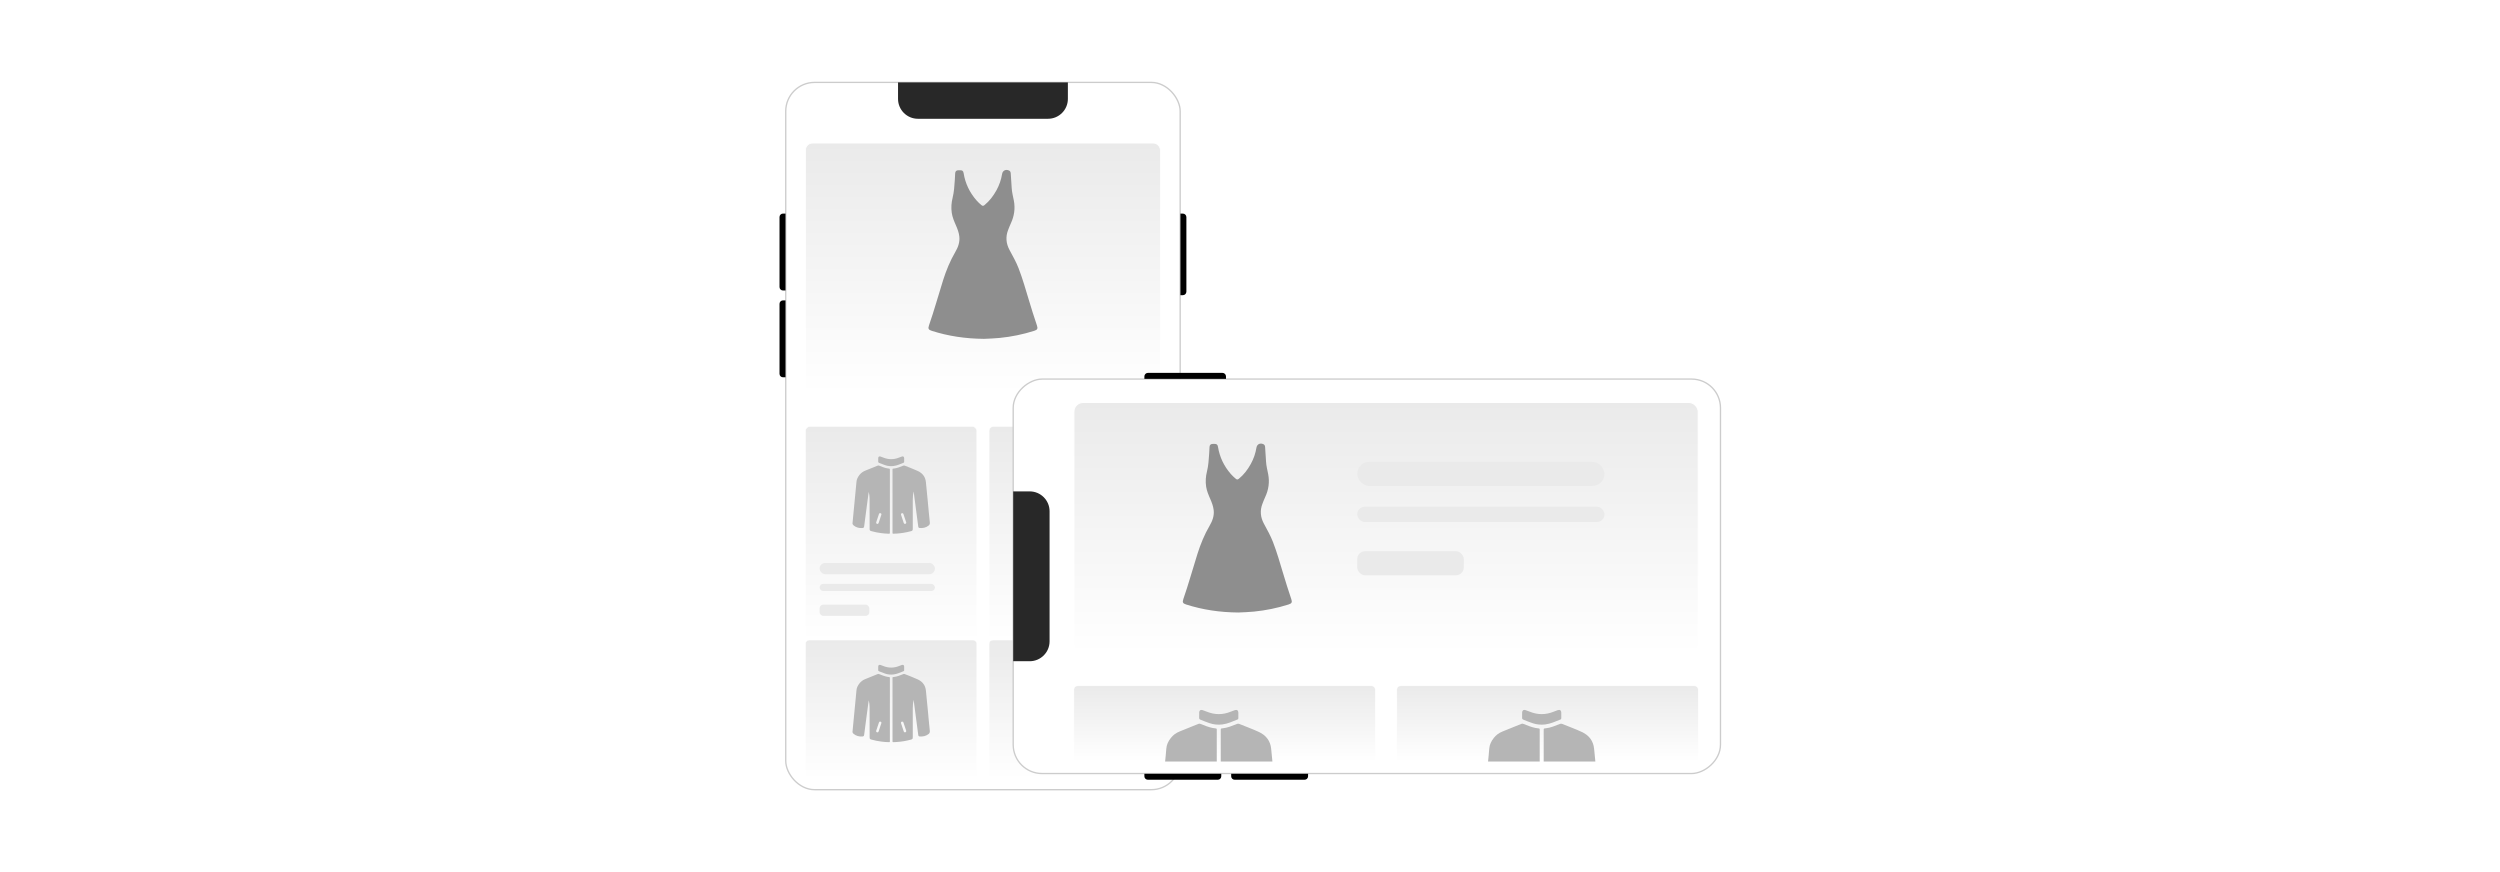 <?xml version="1.0" encoding="UTF-8"?><svg id="a" xmlns="http://www.w3.org/2000/svg" xmlns:xlink="http://www.w3.org/1999/xlink" viewBox="0 0 860 300"><defs><filter id="b" filterUnits="userSpaceOnUse"><feOffset dx="0" dy="0"/><feGaussianBlur result="c" stdDeviation="4.671"/><feFlood flood-color="#f26322" flood-opacity=".3"/><feComposite in2="c" operator="in"/><feComposite in="SourceGraphic"/></filter><linearGradient id="d" x1="338.136" y1="135.591" x2="338.136" y2="49.216" gradientUnits="userSpaceOnUse"><stop offset="0" stop-color="#fff"/><stop offset="1" stop-color="#eaeaea"/></linearGradient><linearGradient id="e" x1="306.567" y1="220.511" x2="306.567" y2="146.7" xlink:href="#d"/><linearGradient id="f" x1="369.706" y1="220.511" x2="369.706" y2="146.7" xlink:href="#d"/><linearGradient id="g" x1="306.567" y1="268.231" x2="306.567" y2="220.191" xlink:href="#d"/><linearGradient id="h" x1="369.706" y1="268.231" x2="369.706" y2="220.191" xlink:href="#d"/><filter id="i" filterUnits="userSpaceOnUse"><feOffset dx="0" dy="0"/><feGaussianBlur result="j" stdDeviation="4.671"/><feFlood flood-color="#f26322" flood-opacity=".3"/><feComposite in2="j" operator="in"/><feComposite in="SourceGraphic"/></filter><linearGradient id="k" x1="235.466" y1="369.68" x2="235.466" y2="283.304" gradientTransform="translate(241.34 -144.843)" xlink:href="#d"/><linearGradient id="l" x1="179.919" y1="406.814" x2="179.919" y2="380.789" gradientTransform="translate(241.34 -144.843)" xlink:href="#d"/><linearGradient id="m" x1="291.012" y1="406.814" x2="291.012" y2="380.789" gradientTransform="translate(241.34 -144.843)" xlink:href="#d"/><clipPath id="n"><rect x="369.425" y="235.946" width="103.669" height="26.025" rx="1.192" ry="1.192" fill="none" stroke-width="0"/></clipPath><clipPath id="o"><rect x="480.518" y="235.946" width="103.669" height="26.025" rx="1.192" ry="1.192" fill="none" stroke-width="0"/></clipPath></defs><rect x="270.291" y="28.347" width="135.69" height="243.306" rx="9.93" ry="9.93" fill="#fff" filter="url(#b)" stroke="#ccc" stroke-miterlimit="10" stroke-width=".467"/><path d="M406.067,73.474h.836c.671,0,1.215.545,1.215,1.215v25.643c0,.671-.545,1.215-1.215,1.215h-.836v-28.074h0Z" fill="#000" stroke-width="0"/><path d="M268.155,73.474h.871c.651,0,1.18.529,1.18,1.18v24.092c0,.651-.529,1.18-1.18,1.18h-.871v-26.451h0Z" transform="translate(538.361 173.399) rotate(180)" fill="#000" stroke-width="0"/><path d="M268.155,103.333h.871c.651,0,1.18.529,1.18,1.18v24.092c0,.651-.529,1.18-1.18,1.18h-.871v-26.451h0Z" transform="translate(538.361 233.118) rotate(180)" fill="#000" stroke-width="0"/><rect x="277.107" y="49.216" width="122.059" height="86.375" rx="2.356" ry="2.356" fill="url(#d)" stroke="#fff" stroke-miterlimit="10" stroke-width=".264"/><rect x="277.107" y="146.7" width="58.92" height="73.81" rx="1.513" ry="1.513" fill="url(#e)" stroke="#fff" stroke-miterlimit="10" stroke-width=".169"/><rect x="340.246" y="146.7" width="58.92" height="73.81" rx="1.513" ry="1.513" fill="url(#f)" stroke="#fff" stroke-miterlimit="10" stroke-width=".169"/><rect x="277.107" y="220.191" width="58.92" height="48.04" rx="1.221" ry="1.221" fill="url(#g)" stroke="#fff" stroke-miterlimit="10" stroke-width=".137"/><rect x="340.246" y="220.191" width="58.92" height="48.04" rx="1.221" ry="1.221" fill="url(#h)" stroke="#fff" stroke-miterlimit="10" stroke-width=".137"/><path d="M308.923,28.347h58.428v5.669c0,3.777-3.067,6.844-6.844,6.844h-44.74c-3.777,0-6.844-3.067-6.844-6.844v-5.669h0Z" fill="#282828" stroke-width="0"/><path d="M338.502,116.565c-6.371-.054-12.253-.929-17.985-2.762-1.134-.363-1.331-.756-.939-1.882,1.792-5.142,3.214-10.399,4.867-15.585,1.068-3.351,2.386-6.585,4.167-9.629.973-1.663,1.635-3.43,1.39-5.421-.159-1.299-.615-2.504-1.131-3.692-.617-1.419-1.239-2.833-1.466-4.386-.257-1.752-.125-3.485.299-5.185.506-2.029.606-4.099.757-6.166.056-.761.074-1.525.124-2.287.041-.623.392-.965,1.009-1.002.234-.014.47-.008.705-.005.762.011,1.063.235,1.188,1.01.574,3.535,2.057,6.635,4.404,9.331.529.607,1.116,1.151,1.733,1.669.367.308.65.305,1.023.002,1.747-1.419,3.071-3.177,4.147-5.132.961-1.747,1.607-3.606,1.924-5.58.194-1.207,1.305-1.742,2.417-1.188.394.196.535.536.562.959.104,1.66.242,3.318.323,4.979.073,1.497.467,2.935.745,4.394.521,2.731.134,5.332-1.034,7.841-.355.762-.66,1.549-.96,2.336-.894,2.341-.673,4.606.499,6.798,1.107,2.071,2.28,4.107,3.129,6.311,1.354,3.513,2.386,7.128,3.472,10.726.9,2.98,1.809,5.957,2.823,8.901.389,1.129.192,1.532-.931,1.888-3.874,1.23-7.833,2.042-11.881,2.444-1.911.19-3.827.245-5.382.314Z" fill="#8e8e8e" stroke-width="0"/><rect x="402.348" y="76.596" width="135.69" height="243.306" rx="9.93" ry="9.93" transform="translate(271.943 668.442) rotate(-90)" fill="#fff" filter="url(#i)" stroke="#ccc" stroke-miterlimit="10" stroke-width=".467"/><path d="M406.677,115.256h.836c.671,0,1.215.545,1.215,1.215v25.643c0,.671-.545,1.215-1.215,1.215h-.836v-28.074h0Z" transform="translate(278.41 536.996) rotate(-90)" fill="#000" stroke-width="0"/><path d="M405.866,253.979h.871c.651,0,1.18.529,1.18,1.18v24.092c0,.651-.529,1.18-1.18,1.18h-.871v-26.451h0Z" transform="translate(674.097 -139.687) rotate(90)" fill="#000" stroke-width="0"/><path d="M435.726,253.979h.871c.651,0,1.18.529,1.18,1.18v24.092c0,.651-.529,1.18-1.18,1.18h-.871v-26.451h0Z" transform="translate(703.957 -169.546) rotate(90)" fill="#000" stroke-width="0"/><rect x="369.425" y="138.462" width="214.761" height="86.375" rx="3.125" ry="3.125" fill="url(#k)" stroke="#fff" stroke-miterlimit="10" stroke-width=".35"/><rect x="369.425" y="235.946" width="103.669" height="26.025" rx="1.192" ry="1.192" fill="url(#l)" stroke="#fff" stroke-miterlimit="10" stroke-width=".133"/><rect x="480.518" y="235.946" width="103.669" height="26.025" rx="1.192" ry="1.192" fill="url(#m)" stroke="#fff" stroke-miterlimit="10" stroke-width=".133"/><path d="M325.582,191.993h58.428v5.669c0,3.777-3.067,6.844-6.844,6.844h-44.74c-3.777,0-6.844-3.067-6.844-6.844v-5.669h0Z" transform="translate(156.547 553.045) rotate(-90)" fill="#282828" stroke-width="0"/><g clip-path="url(#n)"><path d="M407.581,262.649c-.127.937-.256,1.875-.381,2.812-.413,3.116-.825,6.233-1.235,9.35-.249,1.891-.498,3.782-.739,5.673-.091.714-.326.911-1.036.949-1.695.092-3.218-.315-4.527-1.438-.359-.308-.537-.651-.49-1.129.171-1.72.328-3.441.492-5.162.164-1.72.331-3.441.496-5.161.198-2.046.396-4.093.594-6.139.156-1.616.349-3.23.456-4.85.094-1.425.711-2.604,1.556-3.689.785-1.008,1.785-1.745,2.977-2.222,2.174-.87,4.345-1.748,6.512-2.635.261-.107.472-.076.723.019,1.392.53,2.759,1.14,4.239,1.404.322.057.647.113.974.134.289.019.399.15.379.426-.009.119-.001.239-.001.358,0,10.758,0,21.516,0,32.274,0,.075-.008.15.001.224.052.401-.102.547-.522.538-1.299-.029-2.59-.138-3.876-.3-1.747-.22-3.472-.555-5.17-1.029-.805-.225-.953-.405-.954-1.258-.004-5.252.003-10.504-.021-15.757-.005-1.138-.149-2.271-.449-3.39ZM412.185,279.296c.212-.037.438-.18.531-.456.485-1.437.966-2.876,1.432-4.319.118-.364-.04-.651-.397-.785-.356-.134-.709.013-.836.383-.498,1.449-.985,2.902-1.451,4.361-.131.41.233.831.721.817Z" fill="#b5b5b5" stroke-width="0"/><path d="M430.849,262.554c-.235,1.455-.388,2.874-.387,4.308.003,4.937,0,9.875-.001,14.812-0,1.015-.102,1.16-1.095,1.423-2.382.633-4.8,1.046-7.264,1.198-.596.037-1.189.073-1.786.081-.261.003-.395-.089-.377-.362.008-.119-0-.239-0-.358,0-10.785,0-21.569-0-32.354,0-.73-.019-.702.645-.766,1.746-.171,3.333-.888,4.945-1.508.27-.104.495-.118.765-.007,2.25.919,4.545,1.738,6.747,2.76,2.453,1.139,3.99,3.048,4.246,5.851.268,2.922.576,5.84.858,8.761.225,2.328.435,4.657.658,6.985.162,1.69.313,3.382.511,5.068.086.731-.065,1.27-.684,1.746-1.39,1.066-2.953,1.362-4.641,1.222-.446-.037-.631-.37-.684-.768-.249-1.845-.488-3.692-.731-5.537-.344-2.614-.688-5.228-1.031-7.841-.194-1.477-.389-2.954-.584-4.43-.011-.084.016-.18-.109-.281ZM427.082,278.619c-.008-.04-.011-.085-.025-.127-.488-1.468-.974-2.936-1.469-4.402-.07-.208-.231-.339-.46-.378-.53-.09-.922.31-.757.835.447,1.418.925,2.827,1.397,4.237.036.109.106.217.187.299.191.194.42.282.689.164.272-.119.405-.337.438-.63Z" fill="#b5b5b5" stroke-width="0"/><path d="M412.519,246.019c0-.313-.009-.626.002-.939.025-.69.498-1.022,1.158-.802.494.165.985.346,1.467.542,2.743,1.115,5.482,1.113,8.224-.001.469-.191.946-.364,1.424-.529.707-.243,1.184.092,1.196.841.01.626-.002,1.252.004,1.878.002.227-.048.403-.285.497-1.715.678-3.39,1.479-5.253,1.704-1.473.178-2.916.053-4.32-.429-1.057-.363-2.103-.755-3.135-1.186-.355-.148-.528-.335-.49-.728.028-.281.005-.566.005-.849.001,0,.001,0,.002,0Z" fill="#b5b5b5" stroke-width="0"/></g><g clip-path="url(#o)"><path d="M518.673,262.649c-.127.937-.256,1.875-.381,2.812-.413,3.116-.825,6.233-1.235,9.35-.249,1.891-.498,3.782-.739,5.673-.091.714-.326.911-1.036.949-1.695.092-3.218-.315-4.527-1.438-.359-.308-.537-.651-.49-1.129.171-1.72.328-3.441.492-5.162.164-1.72.331-3.441.496-5.161.198-2.046.396-4.093.594-6.139.156-1.616.349-3.23.456-4.85.094-1.425.711-2.604,1.556-3.689.785-1.008,1.785-1.745,2.977-2.222,2.174-.87,4.345-1.748,6.512-2.635.261-.107.472-.076.723.019,1.392.53,2.759,1.14,4.239,1.404.322.057.647.113.974.134.289.019.399.15.379.426-.009.119-.001.239-.001.358,0,10.758,0,21.516,0,32.274,0,.075-.008.15.001.224.052.401-.102.547-.522.538-1.299-.029-2.59-.138-3.876-.3-1.747-.22-3.472-.555-5.17-1.029-.805-.225-.953-.405-.954-1.258-.004-5.252.003-10.504-.021-15.757-.005-1.138-.149-2.271-.449-3.39ZM523.278,279.296c.212-.037.438-.18.531-.456.485-1.437.966-2.876,1.432-4.319.118-.364-.04-.651-.397-.785-.356-.134-.709.013-.836.383-.498,1.449-.985,2.902-1.451,4.361-.131.41.233.831.721.817Z" fill="#b5b5b5" stroke-width="0"/><path d="M541.942,262.554c-.235,1.455-.388,2.874-.387,4.308.003,4.937,0,9.875-.001,14.812-0,1.015-.102,1.16-1.095,1.423-2.382.633-4.8,1.046-7.264,1.198-.596.037-1.189.073-1.786.081-.261.003-.395-.089-.377-.362.008-.119-0-.239-0-.358,0-10.785,0-21.569-0-32.354,0-.73-.019-.702.645-.766,1.746-.171,3.333-.888,4.945-1.508.27-.104.495-.118.765-.007,2.25.919,4.545,1.738,6.747,2.76,2.453,1.139,3.99,3.048,4.246,5.851.268,2.922.576,5.84.858,8.761.225,2.328.435,4.657.658,6.985.162,1.69.313,3.382.511,5.068.086.731-.065,1.27-.684,1.746-1.39,1.066-2.953,1.362-4.641,1.222-.446-.037-.631-.37-.684-.768-.249-1.845-.488-3.692-.731-5.537-.344-2.614-.688-5.228-1.031-7.841-.194-1.477-.389-2.954-.584-4.43-.011-.084.016-.18-.109-.281ZM538.174,278.619c-.008-.04-.011-.085-.025-.127-.488-1.468-.974-2.936-1.469-4.402-.07-.208-.231-.339-.46-.378-.53-.09-.922.31-.757.835.447,1.418.925,2.827,1.397,4.237.036.109.106.217.187.299.191.194.42.282.689.164.272-.119.405-.337.438-.63Z" fill="#b5b5b5" stroke-width="0"/><path d="M523.611,246.019c0-.313-.009-.626.002-.939.025-.69.498-1.022,1.158-.802.494.165.985.346,1.467.542,2.743,1.115,5.482,1.113,8.224-.001.469-.191.946-.364,1.424-.529.707-.243,1.184.092,1.196.841.01.626-.002,1.252.004,1.878.002.227-.048.403-.285.497-1.715.678-3.39,1.479-5.253,1.704-1.473.178-2.916.053-4.32-.429-1.057-.363-2.103-.755-3.135-1.186-.355-.148-.528-.335-.49-.728.028-.281.005-.566.005-.849.001,0,.001,0,.002,0Z" fill="#b5b5b5" stroke-width="0"/></g><rect x="281.947" y="193.648" width="39.672" height="3.869" rx="1.934" ry="1.934" fill="#eaeaea" stroke-width="0"/><rect x="281.947" y="207.987" width="17.102" height="3.869" rx="1.27" ry="1.27" fill="#eaeaea" stroke-width="0"/><rect x="281.947" y="200.847" width="39.672" height="2.466" rx="1.233" ry="1.233" fill="#eaeaea" stroke-width="0"/><path d="M298.836,169.208c-.084.621-.17,1.242-.252,1.863-.274,2.064-.547,4.129-.818,6.193-.165,1.252-.33,2.505-.489,3.758-.06.473-.216.603-.686.629-1.123.061-2.131-.208-2.999-.953-.238-.204-.356-.431-.324-.748.113-1.139.217-2.279.326-3.419.109-1.14.219-2.279.329-3.418.131-1.356.262-2.711.393-4.067.103-1.071.231-2.14.302-3.213.062-.944.471-1.725,1.031-2.444.52-.668,1.182-1.156,1.972-1.472,1.44-.576,2.878-1.158,4.313-1.746.173-.071.313-.051.479.013.922.351,1.827.755,2.808.93.214.038.429.075.645.088.192.012.264.099.251.282-.006.079-0.0.158-0.0.237,0,7.126,0,14.252,0,21.378,0,.049-.005.1.001.148.034.266-.068.362-.346.356-.86-.019-1.716-.092-2.568-.199-1.157-.146-2.3-.367-3.424-.682-.533-.149-.631-.269-.632-.834-.003-3.479.002-6.958-.014-10.437-.003-.753-.098-1.504-.297-2.246ZM301.886,180.235c.141-.025.29-.119.352-.302.321-.952.64-1.905.948-2.861.078-.241-.026-.431-.263-.52-.236-.089-.469.008-.554.254-.33.96-.652,1.922-.961,2.889-.087.272.154.551.478.541Z" fill="#b5b5b5" stroke-width="0"/><path d="M314.249,169.146c-.156.964-.257,1.904-.256,2.854.002,3.27,0,6.541-.001,9.811-0.0.672-.067.768-.725.943-1.578.419-3.18.693-4.811.793-.394.024-.788.049-1.183.054-.173.002-.261-.059-.249-.24.005-.079-0-.158-0-.237,0-7.144,0-14.287-0-21.431,0-.484-.013-.465.427-.508,1.157-.113,2.207-.589,3.275-.999.179-.069.328-.078.506-.005,1.49.609,3.011,1.151,4.469,1.828,1.625.754,2.643,2.019,2.813,3.875.177,1.935.381,3.868.568,5.803.149,1.542.288,3.085.436,4.627.107,1.119.207,2.24.339,3.357.057.484-.043.841-.453,1.156-.92.706-1.956.902-3.074.809-.295-.025-.418-.245-.453-.509-.165-1.222-.324-2.445-.484-3.668-.228-1.731-.455-3.463-.683-5.194-.129-.978-.257-1.956-.387-2.934-.007-.056.011-.119-.072-.186ZM311.754,179.787c-.005-.026-.007-.056-.017-.084-.323-.972-.645-1.945-.973-2.916-.046-.138-.153-.224-.304-.25-.351-.06-.611.205-.501.553.296.94.613,1.873.926,2.807.024.072.07.144.124.198.126.128.278.187.456.109.18-.079.268-.223.29-.417Z" fill="#b5b5b5" stroke-width="0"/><path d="M302.107,158.194c0-.207-.006-.415.001-.622.016-.457.33-.677.767-.531.328.109.652.229.972.359,1.817.739,3.631.737,5.447-.001.311-.126.626-.241.944-.351.468-.161.784.061.792.557.007.415-.001.829.003,1.244.001.151-.032.267-.189.329-1.136.449-2.245.979-3.479,1.129-.976.118-1.932.035-2.861-.284-.7-.24-1.393-.5-2.077-.785-.235-.098-.35-.222-.324-.482.018-.186.004-.375.004-.562 0,0,.001,0,.001,0Z" fill="#b5b5b5" stroke-width="0"/><rect x="466.886" y="158.867" width="85.05" height="8.294" rx="4.147" ry="4.147" fill="#eaeaea" stroke-width="0"/><rect x="466.886" y="189.607" width="36.663" height="8.294" rx="2.723" ry="2.723" fill="#eaeaea" stroke-width="0"/><rect x="466.886" y="174.299" width="85.05" height="5.286" rx="2.643" ry="2.643" fill="#eaeaea" stroke-width="0"/><path d="M298.836,240.911c-.084.621-.17,1.242-.252,1.863-.274,2.064-.547,4.129-.818,6.193-.165,1.252-.33,2.505-.489,3.758-.06.473-.216.603-.686.629-1.123.061-2.131-.208-2.999-.953-.238-.204-.356-.431-.324-.748.113-1.139.217-2.279.326-3.419.109-1.14.219-2.279.329-3.418.131-1.356.262-2.711.393-4.067.103-1.071.231-2.14.302-3.213.062-.944.471-1.725,1.031-2.444.52-.668,1.182-1.156,1.972-1.472,1.44-.576,2.878-1.158,4.313-1.746.173-.071.313-.051.479.013.922.351,1.827.755,2.808.93.214.038.429.075.645.088.192.012.264.099.251.282-.006.079-0.0.158-0.0.237,0,7.126,0,14.252,0,21.378,0,.049-.005.1.001.148.034.266-.068.362-.346.356-.86-.019-1.716-.092-2.568-.199-1.157-.146-2.3-.367-3.424-.682-.533-.149-.631-.269-.632-.834-.003-3.479.002-6.958-.014-10.437-.003-.753-.098-1.504-.297-2.246ZM301.886,251.938c.141-.025.29-.119.352-.302.321-.952.64-1.905.948-2.861.078-.241-.026-.431-.263-.52-.236-.089-.469.008-.554.254-.33.96-.652,1.922-.961,2.889-.087.272.154.551.478.541Z" fill="#b5b5b5" stroke-width="0"/><path d="M314.249,240.849c-.156.964-.257,1.904-.256,2.854.002,3.27,0,6.541-.001,9.811-0.0.672-.067.768-.725.943-1.578.419-3.18.693-4.811.793-.394.024-.788.049-1.183.054-.173.002-.261-.059-.249-.24.005-.079-0-.158-0-.237,0-7.144,0-14.287-0-21.431,0-.484-.013-.465.427-.508,1.157-.113,2.207-.589,3.275-.999.179-.069.328-.078.506-.005,1.49.609,3.011,1.151,4.469,1.828,1.625.754,2.643,2.019,2.813,3.875.177,1.935.381,3.868.568,5.803.149,1.542.288,3.085.436,4.627.107,1.119.207,2.24.339,3.357.057.484-.043.841-.453,1.156-.92.706-1.956.902-3.074.809-.295-.025-.418-.245-.453-.509-.165-1.222-.324-2.445-.484-3.668-.228-1.731-.455-3.463-.683-5.194-.129-.978-.257-1.956-.387-2.934-.007-.056.011-.119-.072-.186ZM311.754,251.489c-.005-.026-.007-.056-.017-.084-.323-.972-.645-1.945-.973-2.916-.046-.138-.153-.224-.304-.25-.351-.06-.611.205-.501.553.296.94.613,1.873.926,2.807.024.072.07.144.124.198.126.128.278.187.456.109.18-.079.268-.223.29-.417Z" fill="#b5b5b5" stroke-width="0"/><path d="M302.107,229.896c0-.207-.006-.415.001-.622.016-.457.33-.677.767-.531.328.109.652.229.972.359,1.817.739,3.631.737,5.447-.001.311-.126.626-.241.944-.351.468-.161.784.061.792.557.007.415-.001.829.003,1.244.001.151-.032.267-.189.329-1.136.449-2.245.979-3.479,1.129-.976.118-1.932.035-2.861-.284-.7-.24-1.393-.5-2.077-.785-.235-.098-.35-.222-.324-.482.018-.186.004-.375.004-.562 0,0,.001,0,.001,0Z" fill="#b5b5b5" stroke-width="0"/><path d="M426,210.703c-6.371-.054-12.253-.929-17.985-2.762-1.134-.363-1.331-.756-.939-1.882,1.792-5.142,3.214-10.399,4.867-15.585,1.068-3.351,2.386-6.585,4.167-9.629.973-1.663,1.635-3.43,1.39-5.421-.159-1.299-.615-2.504-1.131-3.692-.617-1.419-1.239-2.833-1.466-4.386-.257-1.752-.125-3.485.299-5.185.506-2.029.606-4.099.757-6.166.056-.761.074-1.525.124-2.287.041-.623.392-.965,1.009-1.002.234-.014.47-.008.705-.005.762.011,1.063.235,1.188,1.01.574,3.535,2.057,6.635,4.404,9.331.529.607,1.116,1.151,1.733,1.669.367.308.65.305,1.023.002,1.747-1.419,3.071-3.177,4.147-5.132.961-1.747,1.607-3.606,1.924-5.58.194-1.207,1.305-1.742,2.417-1.188.394.196.535.536.562.959.104,1.66.242,3.318.323,4.979.073,1.497.467,2.935.745,4.394.521,2.731.134,5.332-1.034,7.841-.355.762-.66,1.549-.96,2.336-.894,2.341-.673,4.606.499,6.798,1.107,2.071,2.28,4.107,3.129,6.311,1.354,3.513,2.386,7.128,3.472,10.726.9,2.98,1.809,5.957,2.823,8.901.389,1.129.192,1.532-.931,1.888-3.874,1.23-7.833,2.042-11.881,2.444-1.911.19-3.827.245-5.382.314Z" fill="#8e8e8e" stroke-width="0"/></svg>